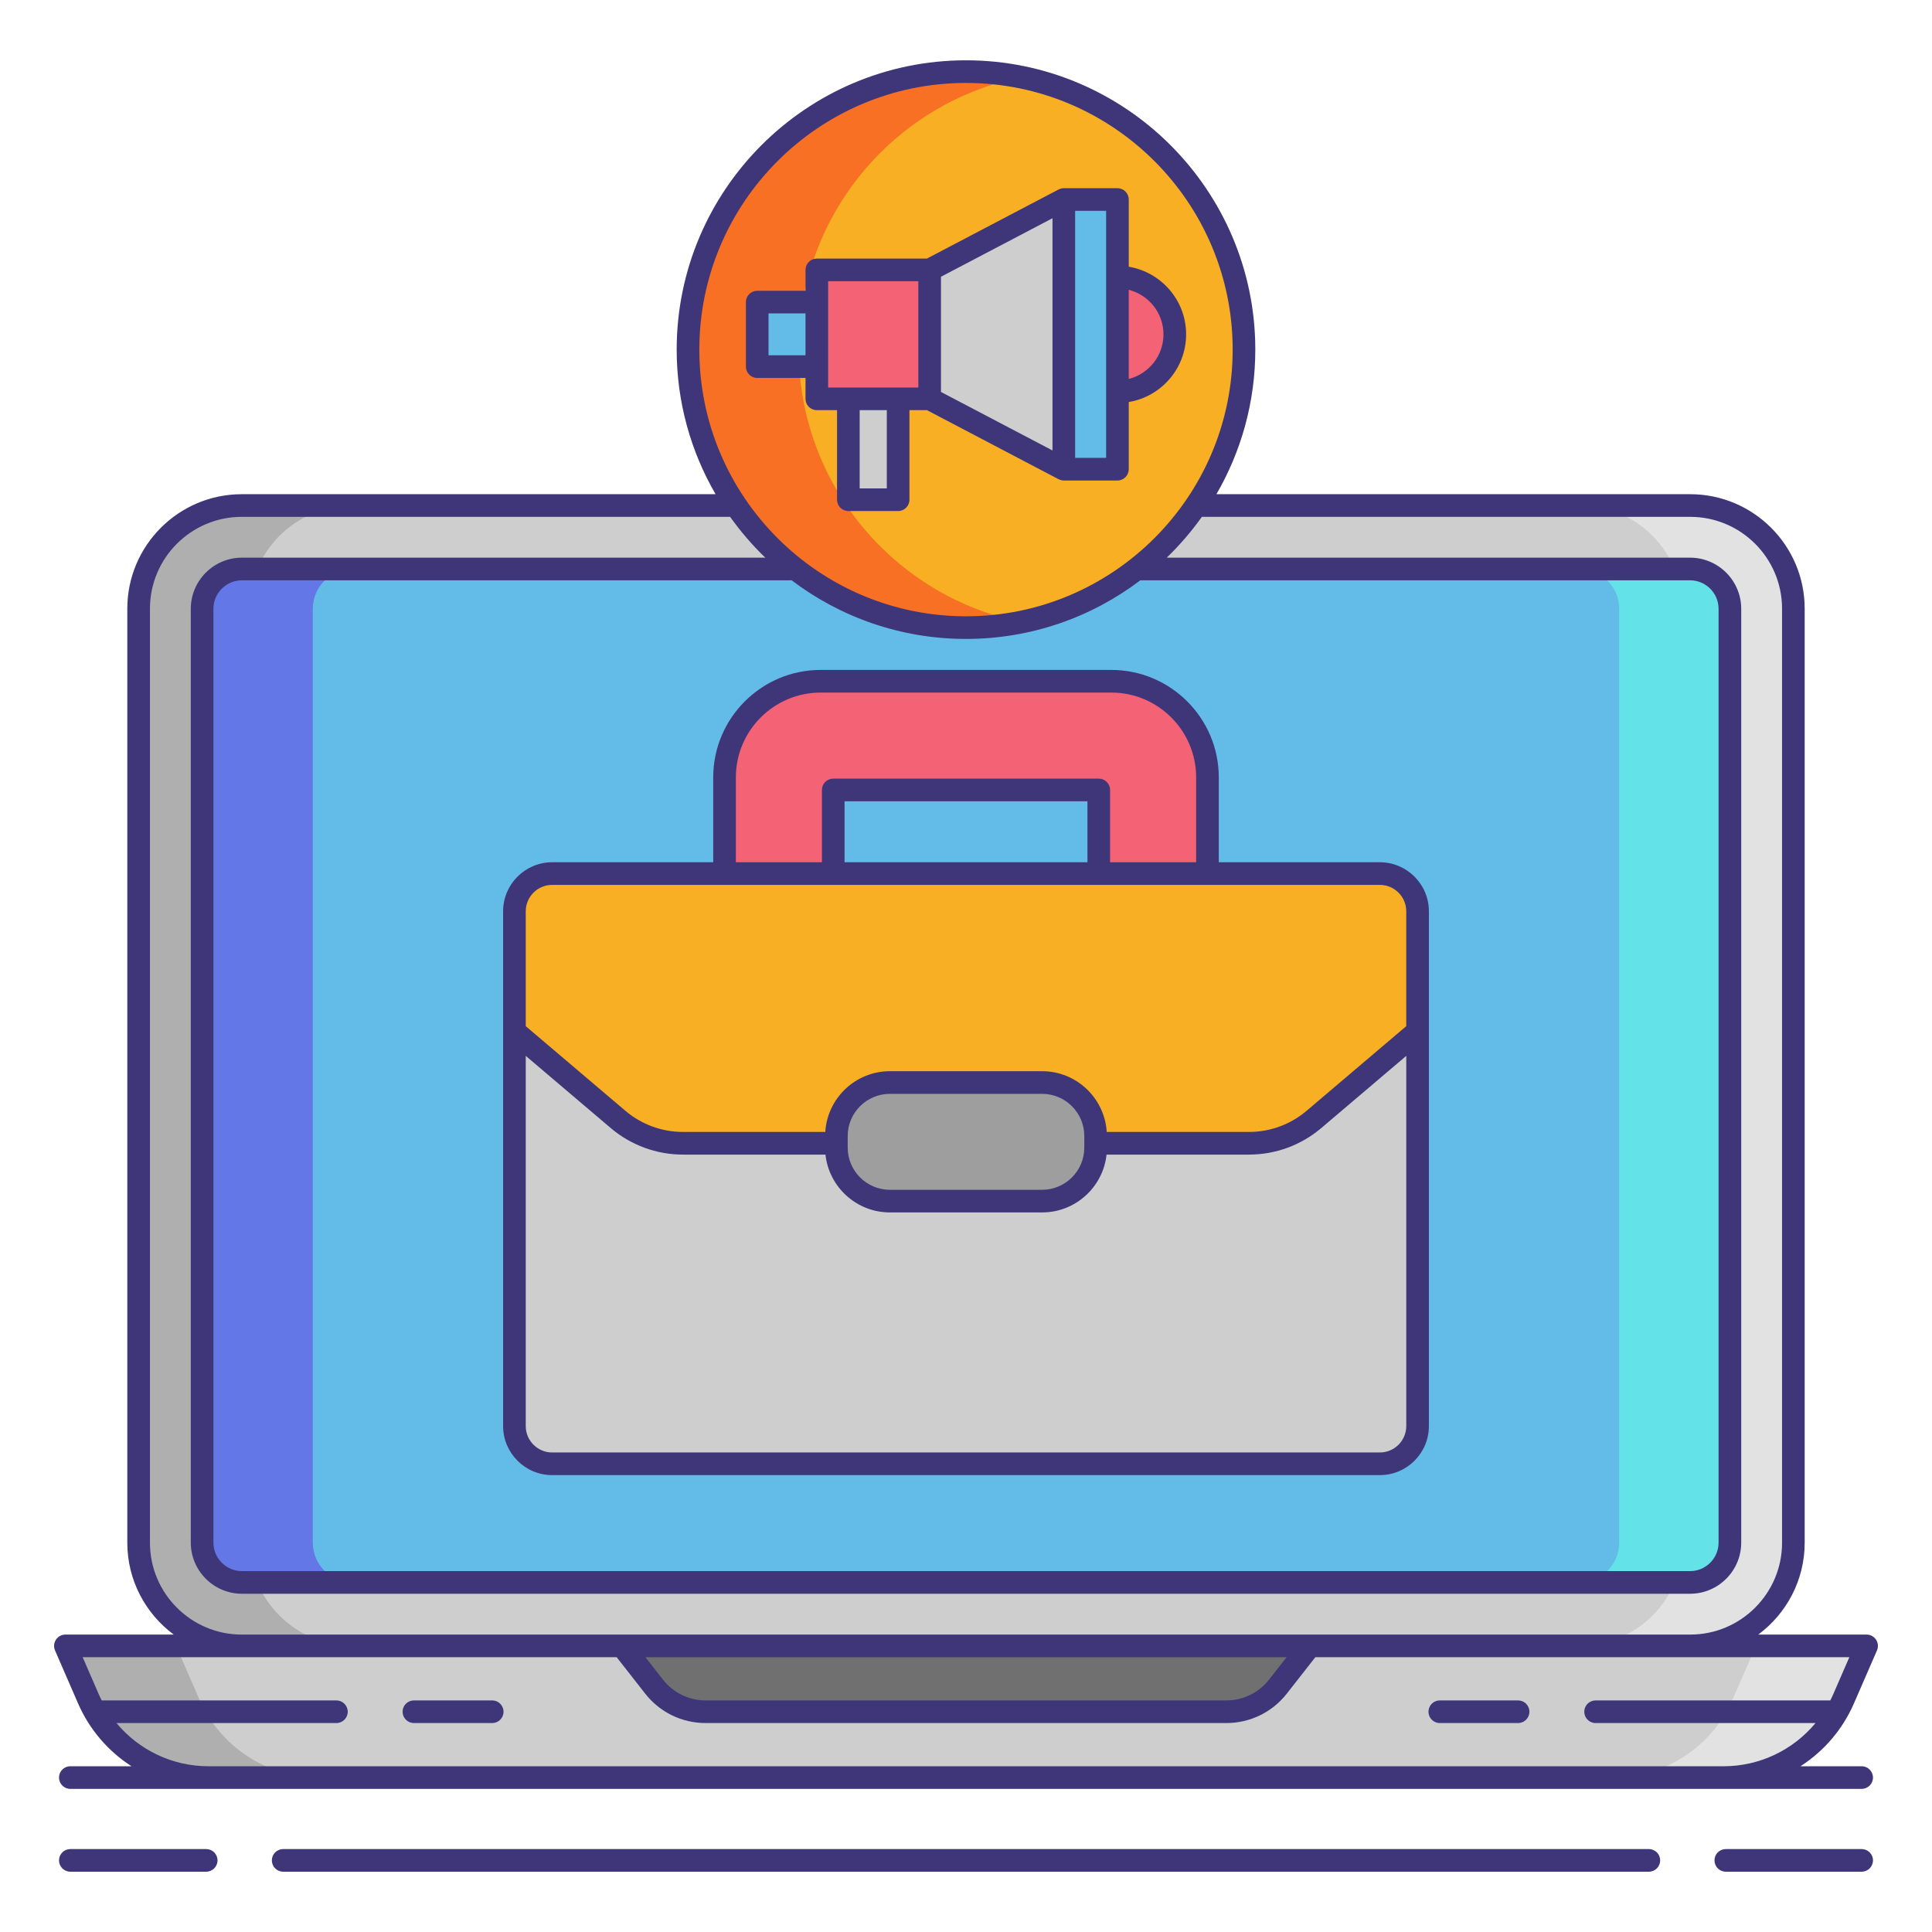 <svg xmlns="http://www.w3.org/2000/svg" id="Layer_1" height="512" viewBox="0 0 256 256" width="512"><g><path d="m32.035 218.09c-7.535 0-13.665-6.13-13.665-13.665v-123.776c0-7.535 6.13-13.665 13.665-13.665h191.931c7.535 0 13.665 6.13 13.665 13.665v123.776c0 7.535-6.13 13.665-13.665 13.665z" fill="#cecece"></path><g><path d="m223.965 66.984h-14.667c7.534 0 13.665 6.13 13.665 13.665v123.776c0 7.534-6.13 13.665-13.665 13.665h14.667c7.535 0 13.665-6.13 13.665-13.665v-123.776c0-7.535-6.13-13.665-13.665-13.665z" fill="#e2e2e2"></path></g><g><path d="m32.035 66.984h14.667c-7.534 0-13.665 6.13-13.665 13.665v123.776c0 7.534 6.13 13.665 13.665 13.665h-14.667c-7.535 0-13.665-6.13-13.665-13.665v-123.776c0-7.535 6.13-13.665 13.665-13.665z" fill="#afafaf"></path></g><path d="m229.221 80.673v123.728c0 2.916-2.364 5.28-5.28 5.28h-191.882c-2.916 0-5.28-2.364-5.28-5.28v-123.728c0-2.916 2.364-5.28 5.28-5.28h191.882c2.916 0 5.28 2.364 5.28 5.28z" fill="#63bce7"></path><g><path d="m223.941 75.393h-14.667c2.916 0 5.28 2.364 5.28 5.28v123.728c0 2.916-2.364 5.28-5.28 5.28h14.667c2.916 0 5.28-2.364 5.28-5.28v-123.728c0-2.916-2.364-5.28-5.28-5.28z" fill="#63e2e7"></path></g><g><path d="m32.059 75.393h14.667c-2.916 0-5.28 2.364-5.28 5.28v123.728c0 2.916 2.364 5.28 5.28 5.28h-14.667c-2.916 0-5.28-2.364-5.28-5.28v-123.728c0-2.916 2.364-5.28 5.28-5.28z" fill="#6377e7"></path></g><path d="m128 218.09h-119.333l3.053 7.024c2.751 6.329 8.995 10.423 15.896 10.423h100.384 100.385c6.901 0 13.145-4.094 15.896-10.423l3.053-7.024z" fill="#cecece"></path><g><path d="m232.667 218.09-3.053 7.024c-2.751 6.329-8.995 10.423-15.896 10.423h14.667c6.901 0 13.145-4.094 15.896-10.423l3.053-7.024z" fill="#e2e2e2"></path></g><g><path d="m23.333 218.09 3.053 7.024c2.751 6.329 8.995 10.423 15.896 10.423h-14.667c-6.901 0-13.145-4.094-15.896-10.423l-3.053-7.024z" fill="#afafaf"></path></g><path d="m82.442 218.09 4.22 5.388c1.649 2.106 4.175 3.336 6.85 3.336h68.975c2.675 0 5.201-1.23 6.85-3.336l4.221-5.388z" fill="#707070"></path><g><g><path d="m152.793 122.955c-3.978 0-7.202-3.225-7.202-7.202v-11.081h-35.181v11.081c0 3.978-3.225 7.202-7.202 7.202s-7.202-3.225-7.202-7.202v-12.743c0-7.026 5.717-12.743 12.743-12.743h38.505c7.026 0 12.743 5.717 12.743 12.743v12.743c-.001 3.978-3.226 7.202-7.204 7.202z" fill="#f46275"></path></g><path d="m182.836 115.753h-109.672c-2.761 0-5 2.239-5 5v68.207c0 2.761 2.239 5 5 5h109.672c2.761 0 5-2.239 5-5v-68.207c0-2.761-2.239-5-5-5z" fill="#cecece"></path><path d="m128 151.488h37.509c3.147 0 6.191-1.118 8.589-3.155l13.737-11.667v-15.913c0-2.761-2.239-5-5-5h-109.671c-2.761 0-5 2.239-5 5v15.913l13.737 11.667c2.398 2.037 5.443 3.155 8.589 3.155z" fill="#f8af23"></path><path d="m138.085 159.152h-20.17c-3.9 0-7.09-3.191-7.09-7.09v-1.533c0-3.9 3.191-7.09 7.09-7.09h20.17c3.9 0 7.09 3.191 7.09 7.09v1.533c0 3.9-3.191 7.09-7.09 7.09z" fill="#9e9e9e"></path></g><circle cx="128" cy="46.326" fill="#f8af23" r="36.835"></circle><g><path d="m105.831 46.326c0-17.833 12.672-32.703 29.502-36.103-2.37-.479-4.822-.732-7.333-.732-20.344 0-36.835 16.492-36.835 36.835s16.492 36.835 36.835 36.835c2.511 0 4.963-.253 7.333-.732-16.829-3.401-29.502-18.271-29.502-36.103z" fill="#f87023"></path></g><g><circle cx="148.066" cy="44.307" fill="#f46275" r="7.6"></circle><path d="m140.961 62.171-17.776-9.328v-17.079l17.776-9.328z" fill="#cecece"></path><path d="m140.961 26.436h7.105v35.736h-7.105z" fill="#63bce7"></path><path d="m108.234 35.764h14.951v17.086h-14.951z" fill="#f46275"></path><path d="m100.333 40.03h7.901v8.546h-7.901z" fill="#63bce7"></path><path d="m112.412 52.85h6.595v13.366h-6.595z" fill="#cecece"></path><g fill="#3f3679"><path d="m245.656 225.711 3.053-7.023c.201-.464.155-.997-.122-1.42-.276-.423-.748-.678-1.254-.678h-14.351c3.722-2.766 6.148-7.182 6.148-12.165v-123.777c0-8.361-6.803-15.164-15.164-15.164h-62.783c3.27-5.642 5.152-12.183 5.152-19.159 0-21.138-17.197-38.335-38.335-38.335s-38.335 17.198-38.335 38.335c0 6.977 1.882 13.518 5.152 19.159h-62.783c-8.361 0-15.164 6.803-15.164 15.164v123.776c0 4.983 2.426 9.399 6.148 12.165h-14.351c-.506 0-.978.255-1.254.678-.277.423-.323.956-.122 1.42l3.053 7.023c1.518 3.491 4.013 6.352 7.081 8.326h-8.105c-.828 0-1.5.672-1.5 1.5s.672 1.5 1.5 1.5h18.295 200.77 18.295c.828 0 1.5-.672 1.5-1.5s-.672-1.5-1.5-1.5h-8.105c3.068-1.973 5.563-4.834 7.081-8.325zm-117.656-214.721c19.483 0 35.335 15.852 35.335 35.335 0 19.484-15.852 35.336-35.335 35.336s-35.335-15.851-35.335-35.336c0-19.483 15.852-35.335 35.335-35.335zm23.141 65.903h72.801c2.084 0 3.779 1.696 3.779 3.78v123.727c0 2.084-1.695 3.78-3.779 3.78h-191.883c-2.084 0-3.779-1.696-3.779-3.78v-123.727c0-2.084 1.695-3.78 3.779-3.78h72.661c.054 0 .105-.01.157-.016 6.433 4.881 14.444 7.784 23.123 7.784 8.672 0 16.677-2.898 23.107-7.772.012.001.022.004.034.004zm-131.271 127.532v-123.777c0-6.707 5.457-12.164 12.164-12.164h64.714c1.383 1.945 2.941 3.755 4.654 5.408h-69.343c-3.738 0-6.779 3.042-6.779 6.78v123.728c0 3.738 3.041 6.78 6.779 6.78h191.883c3.738 0 6.779-3.042 6.779-6.78v-123.727c0-3.738-3.041-6.78-6.779-6.78h-69.343c1.713-1.653 3.271-3.463 4.654-5.408h64.714c6.707 0 12.164 5.457 12.164 12.164v123.776c0 6.708-5.457 12.165-12.164 12.165h-50.408-91.117-50.408c-6.707 0-12.164-5.457-12.164-12.165zm150.608 15.165-2.32 2.963c-1.375 1.755-3.441 2.761-5.67 2.761h-68.975c-2.229 0-4.295-1.006-5.67-2.761l-2.32-2.963zm57.907 14.447h-200.77c-4.787 0-9.22-2.157-12.18-5.724h29.141c.828 0 1.5-.672 1.5-1.5s-.672-1.5-1.5-1.5h-31.098c-.132-.263-.264-.526-.382-.798l-2.142-4.926h21.08 49.678l3.769 4.813c1.947 2.485 4.874 3.911 8.031 3.911h68.975c3.157 0 6.084-1.426 8.031-3.911l3.769-4.813h49.678 21.08l-2.142 4.926c-.118.272-.25.535-.382.798h-31.098c-.828 0-1.5.672-1.5 1.5s.672 1.5 1.5 1.5h29.141c-2.959 3.567-7.392 5.724-12.179 5.724z"></path><path d="m65.22 225.313h-10.375c-.828 0-1.5.672-1.5 1.5s.672 1.5 1.5 1.5h10.375c.828 0 1.5-.672 1.5-1.5s-.672-1.5-1.5-1.5z"></path><path d="m201.155 225.313h-10.375c-.828 0-1.5.672-1.5 1.5s.672 1.5 1.5 1.5h10.375c.828 0 1.5-.672 1.5-1.5s-.672-1.5-1.5-1.5z"></path><path d="m27.323 245.01h-18.003c-.828 0-1.5.672-1.5 1.5s.672 1.5 1.5 1.5h18.003c.828 0 1.5-.672 1.5-1.5s-.672-1.5-1.5-1.5z"></path><path d="m246.68 245.01h-18.003c-.828 0-1.5.672-1.5 1.5s.672 1.5 1.5 1.5h18.003c.828 0 1.5-.672 1.5-1.5s-.672-1.5-1.5-1.5z"></path><path d="m218.479 245.01h-180.958c-.828 0-1.5.672-1.5 1.5s.672 1.5 1.5 1.5h180.959c.828 0 1.5-.672 1.5-1.5s-.672-1.5-1.501-1.5z"></path><path d="m94.505 103.01v11.243h-21.341c-3.584 0-6.5 2.916-6.5 6.5v68.207c0 3.584 2.916 6.5 6.5 6.5h109.672c3.584 0 6.5-2.916 6.5-6.5v-68.207c0-3.584-2.916-6.5-6.5-6.5h-21.341v-11.243c0-7.854-6.389-14.242-14.242-14.242h-38.506c-7.853 0-14.242 6.388-14.242 14.242zm88.331 89.45h-109.672c-1.93 0-3.5-1.57-3.5-3.5v-49.052l11.267 9.569c2.666 2.265 6.062 3.512 9.56 3.512h18.887c.464 4.302 4.115 7.664 8.538 7.664h20.17c4.423 0 8.074-3.362 8.538-7.664h18.887c3.498 0 6.894-1.247 9.56-3.512l11.267-9.569v49.052c-.002 1.93-1.572 3.5-3.502 3.5zm-70.511-40.397v-1.533c0-3.082 2.508-5.59 5.59-5.59h20.17c3.082 0 5.59 2.508 5.59 5.59v1.533c0 3.082-2.508 5.59-5.59 5.59h-20.17c-3.082-.001-5.59-2.508-5.59-5.59zm74.011-31.31v15.219l-13.208 11.217c-2.125 1.805-4.83 2.799-7.618 2.799h-18.862c-.281-4.484-4.009-8.049-8.563-8.049h-20.17c-4.554 0-8.281 3.565-8.562 8.049h-18.863c-2.788 0-5.493-.994-7.618-2.799l-13.208-11.217v-15.219c0-1.93 1.57-3.5 3.5-3.5h109.672c1.93 0 3.5 1.57 3.5 3.5zm-42.245-6.5h-32.182v-8.081h32.182zm14.404-11.243v11.243h-11.404v-9.581c0-.828-.672-1.5-1.5-1.5h-35.182c-.828 0-1.5.672-1.5 1.5v9.581h-11.404v-11.243c0-6.199 5.043-11.242 11.242-11.242h38.506c6.199 0 11.242 5.043 11.242 11.242z"></path><path d="m106.734 52.85c0 .828.672 1.5 1.5 1.5h2.678v11.866c0 .828.672 1.5 1.5 1.5h6.595c.828 0 1.5-.672 1.5-1.5v-11.866h2.321l17.436 9.149v-.008c.209.111.444.18.697.18h7.105c.828 0 1.5-.672 1.5-1.5v-8.898c4.306-.719 7.601-4.459 7.601-8.966 0-4.506-3.295-8.247-7.601-8.965v-8.906c0-.828-.672-1.5-1.5-1.5h-7.105c-.253 0-.488.069-.697.18v-.008l-17.449 9.157h-14.58c-.828 0-1.5.672-1.5 1.5v2.766h-6.401c-.828 0-1.5.672-1.5 1.5v8.547c0 .828.672 1.5 1.5 1.5h6.401v2.772zm47.433-8.543c0 2.846-1.961 5.235-4.601 5.906v-11.812c2.64.671 4.601 3.06 4.601 5.906zm-11.706-16.371h4.105v32.735h-4.105zm-24.954 36.78h-3.595v-10.366h3.595zm21.954-5.027-14.776-7.754v-15.263l14.776-7.755zm-29.727-22.424h11.95v14.085h-2.678-6.595-2.678v-2.772-8.548-2.765zm-7.901 9.812v-5.547h4.901v5.547z"></path></g></g></g></svg>